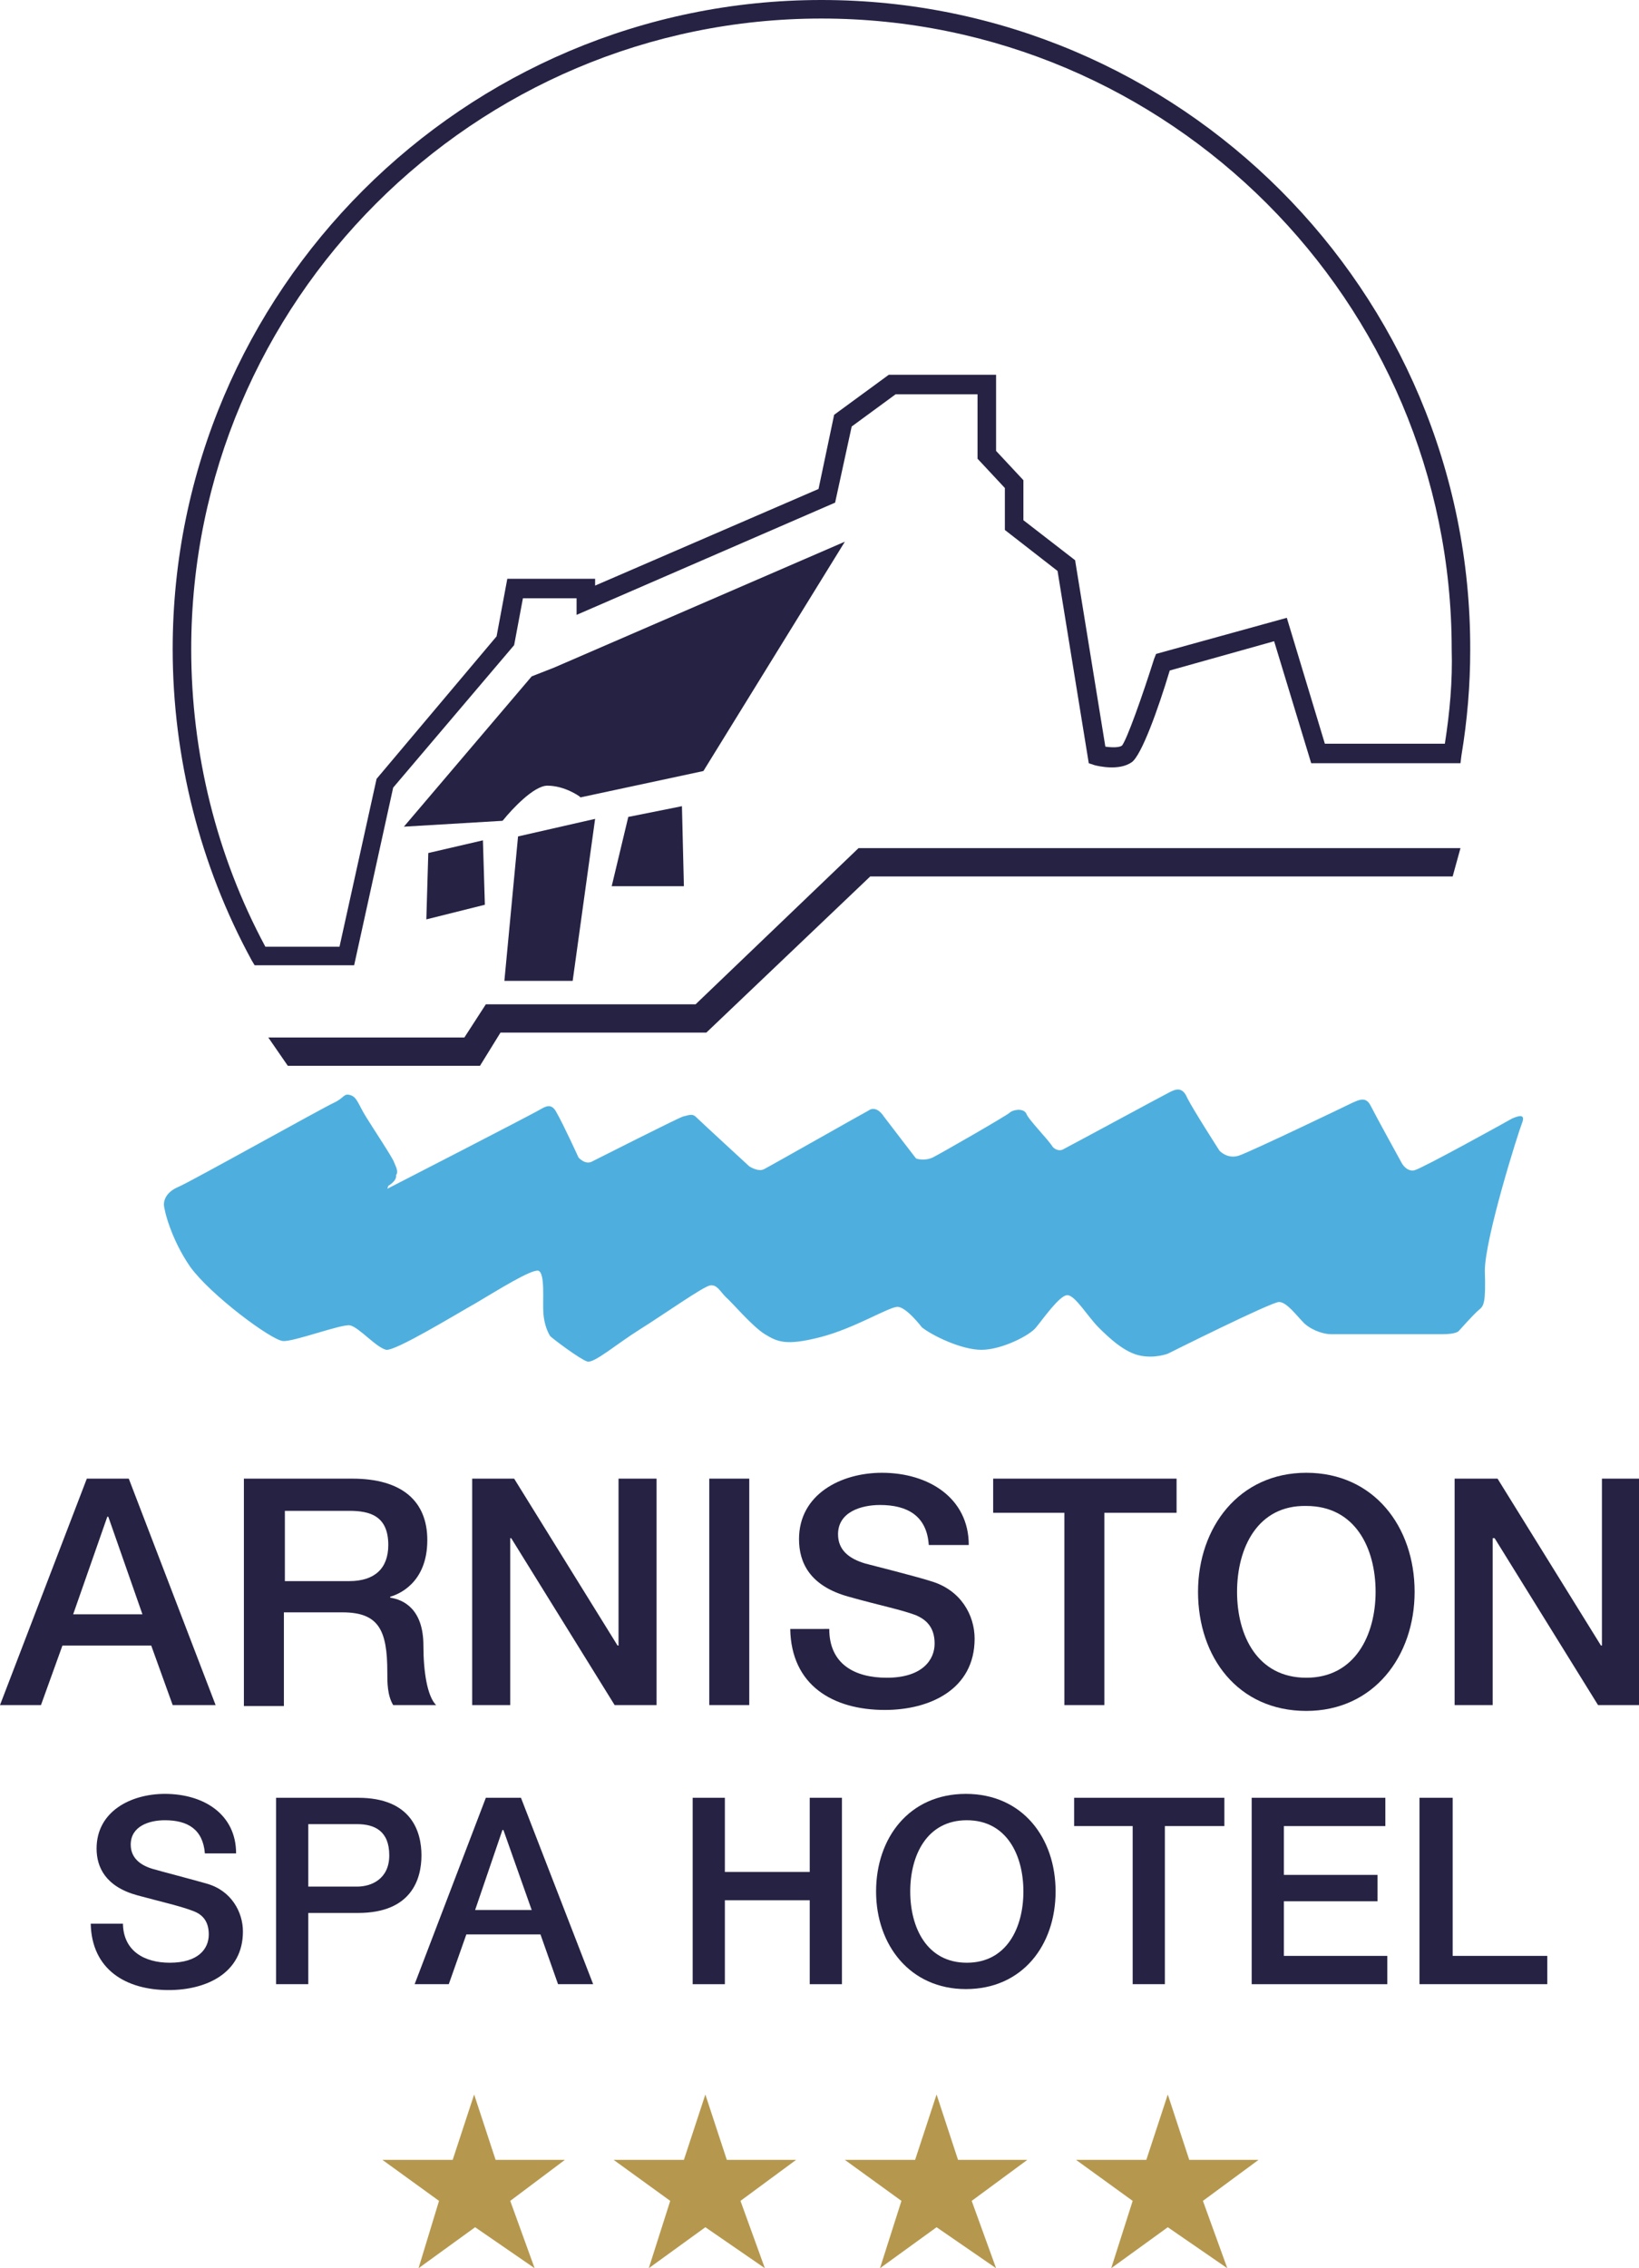 <?xml version="1.0" encoding="UTF-8"?> <!-- Generator: Adobe Illustrator 24.1.0, SVG Export Plug-In . SVG Version: 6.00 Build 0) --> <svg xmlns="http://www.w3.org/2000/svg" xmlns:xlink="http://www.w3.org/1999/xlink" version="1.1" id="Layer_1" x="0px" y="0px" viewBox="0 0 168 232.4" style="enable-background:new 0 0 168 232.4;" xml:space="preserve"> <style type="text/css"> .st0{fill:#262244;} .st1{fill:#4EAFDE;} .st2{fill:#B5984E;} </style> <g> <g> <polygon class="st0" points="71.3,102.9 49.8,102.9 47.6,106.3 27.5,106.3 29.5,109.2 49.2,109.2 51.3,105.8 72.4,105.8 89.2,89.8 148.9,89.8 149.7,86.9 88,86.9 "></polygon> <polygon class="st0" points="62.7,90.8 70.1,90.8 69.9,82.6 64.4,83.7 "></polygon> <polygon class="st0" points="43.7,94.2 49.7,92.7 49.5,86.1 43.9,87.4 "></polygon> <path class="st0" d="M86.6,55.5L56.8,68.4l-2.3,0.9L41.4,84.7l10.1-0.6l0.1-0.1c0.8-1,3.1-3.5,4.5-3.5c1.8,0,3.3,1.1,3.3,1.1 l0.1,0.1L72.1,79L86.6,55.5z"></path> <polygon class="st0" points="51.7,100.5 58.7,100.5 61,83.9 53.1,85.7 "></polygon> <path class="st0" d="M84.2,0C47.6,0,17.7,29.8,17.7,66.5c0,11.1,2.8,22.2,8.1,31.9l0.3,0.5h10.2l4-18.2l12.4-14.6l0.9-4.8h5.5v1.7 l26.5-11.5l1.7-7.8l4.5-3.3h8.4V47l2.8,3v4.3l5.4,4.2l3.2,19.7l0.6,0.2c0.4,0.1,2.5,0.6,3.8-0.3c1-0.7,2.7-5.4,3.9-9.4l10.7-3 l3.8,12.5h15.3l0.1-0.8c0.6-3.6,0.9-7.2,0.9-10.8C150.8,29.8,120.9,0,84.2,0z M148.1,76.2h-12.3l-3.9-12.9L118.5,67l-0.2,0.5 c-1.2,3.8-2.8,8.3-3.3,8.9c-0.3,0.2-1,0.2-1.7,0.1l-3.1-19.1l-5.3-4.1v-4.1l-2.8-3v-7.8h-11l-5.6,4.1l-1.6,7.6L61,60v-0.7H52 l-1.1,5.9L38.6,79.8L34.8,97h-7.6c-5-9.3-7.6-19.8-7.6-30.5c0-35.6,29-64.6,64.6-64.6s64.6,29,64.6,64.6 C148.9,69.8,148.6,73,148.1,76.2z"></path> </g> <path class="st1" d="M39.8,121.5l-0.1,0.3c0,0,15.4-7.9,15.8-8.2c0.4-0.2,1-0.6,1.5,0.3c0.8,1.4,2.3,4.7,2.3,4.7s0.7,0.8,1.4,0.4 c0.8-0.4,8.5-4.3,9.3-4.6c0.8-0.2,1-0.3,1.4,0.1c0.4,0.4,5.4,5,5.4,5s0.9,0.6,1.5,0.3c0.6-0.3,10.3-5.8,10.7-6 c0.4-0.3,1-0.3,1.6,0.6c0.6,0.8,3.3,4.3,3.3,4.3s0.8,0.3,1.7-0.1c0.8-0.4,7.6-4.3,7.9-4.6c0.3-0.3,1.4-0.5,1.7,0.1 c0.2,0.6,2.2,2.6,2.7,3.4c0,0,0.4,0.5,1,0.3c0.6-0.3,10.4-5.6,11-5.9c0.6-0.3,1.3-0.6,1.8,0.6c0.6,1.2,3.3,5.4,3.3,5.4 s0.8,0.9,2,0.5c1.2-0.4,11-5.1,11.6-5.4c0.7-0.3,1.4-0.7,1.9,0.3c0.5,1,3.2,5.9,3.2,5.9s0.5,0.9,1.3,0.7c0.8-0.2,9.3-4.9,10-5.3 c0.7-0.3,1.4-0.5,1,0.5c-0.4,1-3.8,11.8-3.8,15.1c0.1,3.3-0.1,3.6-0.6,4c-0.5,0.4-2.1,2.2-2.1,2.2s-0.3,0.3-1.6,0.3 c-1.3,0-10.9,0-11.5,0c-0.6,0-1.8-0.3-2.7-1.1c-0.8-0.8-1.8-2.2-2.6-2.2c-0.8,0-11.4,5.3-11.4,5.3s-1.3,0.5-2.8,0.2 c-1.6-0.3-3.2-1.8-4.3-2.9c-1.1-1.1-2.4-3.3-3.2-3.3c-0.8,0-2.6,2.6-3.2,3.3c-0.6,0.8-3.5,2.3-5.6,2.3c-2.1,0-5.1-1.5-6.1-2.3 c0,0-1.6-2.1-2.5-2.1c-0.9,0-4.4,2.2-7.9,3.1c-3.5,0.9-4.4,0.5-5.7-0.3c-1.3-0.8-3.4-3.3-4-3.8c-0.6-0.6-0.9-1.3-1.6-1.2 c-0.7,0.1-4.8,3-7.2,4.5c-2.4,1.5-4.7,3.5-5.4,3.3c-0.7-0.2-3.5-2.3-3.8-2.6c-0.2-0.3-0.6-1.1-0.7-2.3c-0.1-1.3,0.2-4.1-0.5-4.4 c-0.7-0.2-4.2,2-6.4,3.3c-2.3,1.3-8.2,4.9-9.2,4.8c-1-0.2-2.8-2.3-3.7-2.5c-0.8-0.2-5.8,1.7-6.9,1.6c-1.2-0.1-7.4-4.7-9.5-7.6 c-2-2.9-2.7-5.9-2.7-6.4c0-0.5,0.3-1.3,1.5-1.8c1.2-0.5,14.8-8.1,15.9-8.6c1.1-0.5,1-1,1.7-0.8c0.7,0.2,0.8,0.9,1.6,2.2 c0.8,1.3,2.8,4.3,2.9,4.7c0.1,0.3,0.5,0.9,0.2,1.3C40.7,121,39.8,121.5,39.8,121.5L39.8,121.5z"></path> <g> <g> <path class="st0" d="M8.9,151.5h4.3l8.9,23.2h-4.4l-2.2-6.1H6.4l-2.2,6.1H0L8.9,151.5z M7.5,165.4h7.1l-3.5-10h0H11L7.5,165.4z"></path> <path class="st0" d="M25,151.5h11.1c5.1,0,7.7,2.3,7.7,6.3c0,4.5-3.1,5.6-3.8,5.8v0.1c1.4,0.2,3.4,1.2,3.4,4.9 c0,2.7,0.4,5.2,1.3,6.1h-4.4c-0.6-1-0.6-2.3-0.6-3.4c0-4.3-0.9-6.1-4.6-6.1h-6v9.6H25V151.5z M29.1,162h6.7c2.6,0,4-1.3,4-3.7 c0-3-1.9-3.5-4-3.5h-6.6V162z"></path> <path class="st0" d="M48.4,151.5h4.3l10.6,17.1h0.1v-17.1h3.9v23.2h-4.3l-10.6-17.1h-0.1v17.1h-3.9V151.5z"></path> <path class="st0" d="M72.7,151.5h4.1v23.2h-4.1V151.5z"></path> <path class="st0" d="M85,166.9c0,3.6,2.6,5,5.9,5c3.6,0,4.9-1.8,4.9-3.5c0-1.8-1-2.5-1.9-2.9c-1.6-0.6-3.7-1-6.9-1.9 c-4-1.1-5.1-3.5-5.1-5.9c0-4.6,4.3-6.8,8.5-6.8c4.8,0,8.9,2.6,8.9,7.4h-4.1c-0.2-3-2.2-4.1-5-4.1c-1.9,0-4.3,0.7-4.3,3 c0,1.6,1.1,2.5,2.8,3c0.4,0.1,5.5,1.4,6.7,1.8c3.1,0.9,4.5,3.5,4.5,5.9c0,5.2-4.6,7.3-9.2,7.3c-5.3,0-9.6-2.5-9.7-8.3H85z"></path> <path class="st0" d="M101.8,151.5h18.8v3.5h-7.4v19.7h-4.1V155h-7.3V151.5z"></path> <path class="st0" d="M145,163.1c0,6.6-4.2,12.2-11.1,12.2c-7,0-11.1-5.5-11.1-12.2c0-6.6,4.2-12.2,11.1-12.2 C140.8,150.9,145,156.4,145,163.1z M126.8,163.1c0,4.5,2.1,8.8,7.1,8.8c5,0,7.1-4.4,7.1-8.8c0-4.5-2.1-8.8-7.1-8.8 C128.9,154.2,126.8,158.6,126.8,163.1z"></path> <path class="st0" d="M149.2,151.5h4.3l10.6,17.1h0.1v-17.1h3.9v23.2h-4.3l-10.6-17.1H153v17.1h-3.9V151.5z"></path> </g> <g> <path class="st0" d="M12.6,197c0,2.9,2.2,4.1,4.8,4.1c2.9,0,4-1.4,4-2.9c0-1.5-0.8-2.1-1.6-2.4c-1.3-0.5-3.1-0.9-5.7-1.6 c-3.3-0.9-4.2-2.9-4.2-4.8c0-3.8,3.5-5.6,7-5.6c4,0,7.3,2.1,7.3,6.1H21c-0.2-2.5-1.8-3.4-4.1-3.4c-1.6,0-3.5,0.6-3.5,2.5 c0,1.3,0.9,2.1,2.3,2.5c0.3,0.1,4.5,1.2,5.5,1.5c2.5,0.7,3.7,2.9,3.7,4.9c0,4.3-3.8,6-7.6,6c-4.4,0-7.9-2.1-8-6.8H12.6z"></path> <path class="st0" d="M28.3,184.2h8.4c5.5,0,6.5,3.5,6.5,5.9c0,2.4-1,5.9-6.5,5.9h-5.1v7.3h-3.3V184.2z M31.7,193.3h4.9 c1.5,0,3.3-0.8,3.3-3.2c0-2.5-1.5-3.2-3.3-3.2h-5V193.3z"></path> <path class="st0" d="M49.8,184.2h3.6l7.4,19.1h-3.6l-1.8-5.1h-7.6l-1.8,5.1h-3.5L49.8,184.2z M48.7,195.7h5.8l-2.9-8.2h0h-0.1 L48.7,195.7z"></path> <path class="st0" d="M71,184.2h3.3v7.6h8.7v-7.6h3.3v19.1h-3.3v-8.6h-8.7v8.6H71V184.2z"></path> <path class="st0" d="M108.2,193.8c0,5.5-3.4,10-9.2,10c-5.7,0-9.2-4.5-9.2-10c0-5.5,3.4-10,9.2-10 C104.8,183.8,108.2,188.3,108.2,193.8z M93.3,193.8c0,3.7,1.7,7.3,5.8,7.3c4.1,0,5.8-3.6,5.8-7.3c0-3.7-1.7-7.3-5.8-7.3 C95,186.5,93.3,190.1,93.3,193.8z"></path> <path class="st0" d="M110,184.2h15.5v2.9h-6.1v16.2h-3.3v-16.2h-6V184.2z"></path> <path class="st0" d="M128.2,184.2H142v2.9h-10.4v5h9.6v2.7h-9.6v5.6h10.6v2.9h-13.9V184.2z"></path> <path class="st0" d="M145.6,184.2h3.3v16.2h9.7v2.9h-13.1V184.2z"></path> </g> </g> <g> <path class="st2" d="M45,225.5l-5.8-4.2h7.2l2.2-6.7l2.2,6.7h7.1l-5.6,4.2l2.5,6.9l-6.1-4.2l-5.8,4.2L45,225.5z M68.7,225.5 l-5.8-4.2h7.2l2.2-6.7l2.2,6.7h7.1l-5.7,4.2l2.5,6.9l-6.1-4.2l-5.8,4.2L68.7,225.5z M92.4,225.5l-5.8-4.2h7.2l2.2-6.7l2.2,6.7h7.1 l-5.7,4.2l2.5,6.9l-6.1-4.2l-5.8,4.2L92.4,225.5z M116.1,225.5l-5.8-4.2h7.2l2.2-6.7l2.2,6.7h7.1l-5.7,4.2l2.5,6.9l-6.1-4.2 l-5.8,4.2L116.1,225.5z"></path> </g> </g> </svg> 